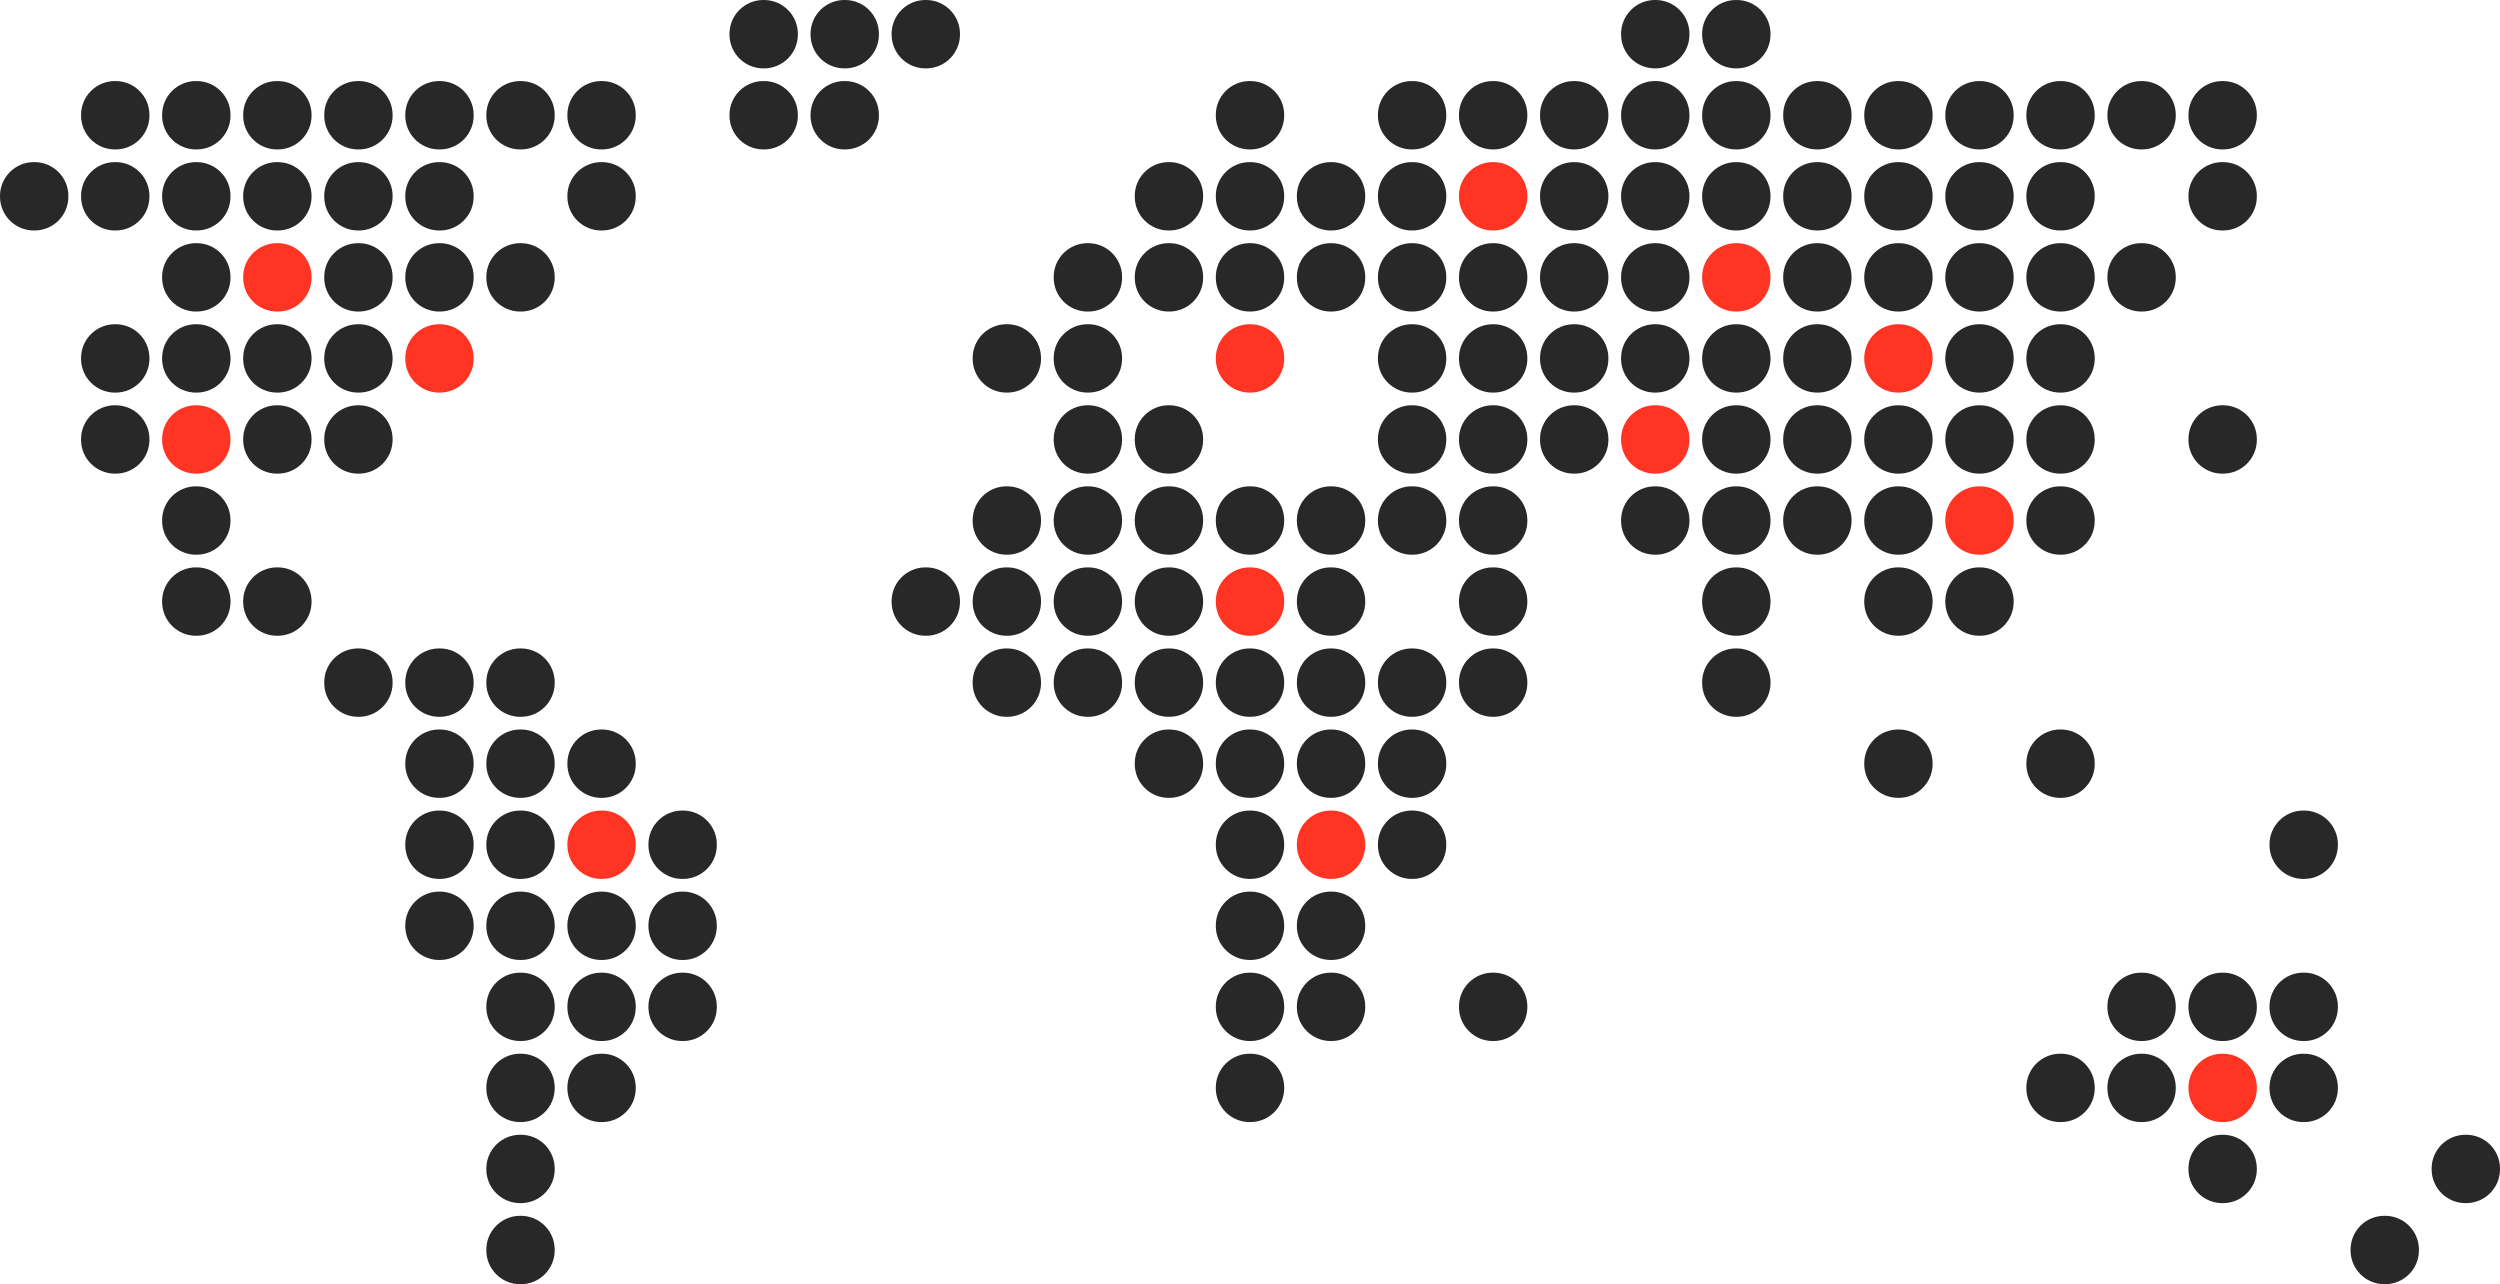 <?xml version="1.0" encoding="utf-8"?>
<svg width="231.372px" height="118.851px" viewBox="0 0 231.372 118.851" version="1.1" xmlns:xlink="http://www.w3.org/1999/xlink" xmlns="http://www.w3.org/2000/svg">
  <g id="Group">
    <path d="M48.142 111.349L48.205 111.349C49.935 111.349 51.338 109.947 51.338 108.216L51.338 108.153C51.338 106.423 49.935 105.02 48.205 105.02L48.142 105.02C46.411 105.02 45.008 106.423 45.008 108.153L45.008 108.216C45.008 109.947 46.411 111.349 48.142 111.349L48.142 111.349Z" id="Shape" fill="#282828" stroke="none" />
    <path d="M205.671 111.349L205.735 111.349C207.465 111.349 208.868 109.947 208.868 108.216L208.868 108.153C208.868 106.423 207.465 105.02 205.735 105.02L205.671 105.02C203.941 105.02 202.538 106.423 202.538 108.153L202.538 108.216C202.538 109.947 203.941 111.349 205.671 111.349L205.671 111.349Z" id="Shape" fill="#282828" stroke="none" />
    <path d="M228.176 111.349L228.239 111.349C229.969 111.349 231.372 109.947 231.372 108.216L231.372 108.153C231.372 106.423 229.969 105.02 228.239 105.02L228.176 105.02C226.445 105.02 225.043 106.423 225.043 108.153L225.043 108.216C225.043 109.947 226.445 111.349 228.176 111.349L228.176 111.349Z" id="Shape" fill="#282828" stroke="none" />
    <path d="M48.142 118.851L48.205 118.851C49.935 118.851 51.338 117.448 51.338 115.718L51.338 115.655C51.338 113.924 49.935 112.521 48.205 112.521L48.142 112.521C46.411 112.521 45.008 113.924 45.008 115.655L45.008 115.718C45.008 117.448 46.411 118.851 48.142 118.851L48.142 118.851Z" id="Shape" fill="#282828" stroke="none" />
    <path d="M220.674 118.851L220.737 118.851C222.468 118.851 223.87 117.448 223.87 115.718L223.87 115.655C223.87 113.924 222.468 112.521 220.737 112.521L220.674 112.521C218.944 112.521 217.541 113.924 217.541 115.655L217.541 115.718C217.541 117.448 218.944 118.851 220.674 118.851L220.674 118.851Z" id="Shape" fill="#282828" stroke="none" />
    <path d="M78.147 6.329L78.21 6.329C79.941 6.329 81.344 4.927 81.344 3.196L81.344 3.133C81.344 1.403 79.941 0 78.21 0L78.147 0C76.417 0 75.014 1.403 75.014 3.133L75.014 3.196C75.014 4.927 76.417 6.329 78.147 6.329L78.147 6.329Z" id="Shape" fill="#282828" stroke="none" />
    <path d="M70.646 6.329L70.709 6.329C72.439 6.329 73.842 4.927 73.842 3.196L73.842 3.133C73.842 1.403 72.439 0 70.709 0L70.646 0C68.915 0 67.513 1.403 67.513 3.133L67.513 3.196C67.513 4.927 68.916 6.329 70.646 6.329L70.646 6.329Z" id="Shape" fill="#282828" stroke="none" />
    <path d="M153.161 6.329L153.225 6.329C154.955 6.329 156.358 4.927 156.358 3.196L156.358 3.133C156.358 1.403 154.955 0 153.225 0L153.161 0C151.431 0 150.029 1.403 150.029 3.133L150.029 3.196C150.029 4.927 151.431 6.329 153.161 6.329L153.161 6.329Z" id="Shape" fill="#282828" stroke="none" />
    <path d="M160.663 6.329L160.726 6.329C162.456 6.329 163.859 4.927 163.859 3.196L163.859 3.133C163.859 1.403 162.456 0 160.726 0L160.663 0C158.932 0 157.53 1.403 157.53 3.133L157.53 3.196C157.53 4.927 158.932 6.329 160.663 6.329L160.663 6.329Z" id="Shape" fill="#282828" stroke="none" />
    <path d="M85.649 6.329L85.712 6.329C87.442 6.329 88.845 4.927 88.845 3.196L88.845 3.133C88.845 1.403 87.442 0 85.712 0L85.649 0C83.918 0 82.516 1.403 82.516 3.133L82.516 3.196C82.516 4.927 83.918 6.329 85.649 6.329L85.649 6.329Z" id="Shape" fill="#282828" stroke="none" />
    <path d="M33.139 43.836L33.202 43.836C34.932 43.836 36.335 42.434 36.335 40.703L36.335 40.64C36.335 38.91 34.932 37.507 33.202 37.507L33.139 37.507C31.408 37.507 30.006 38.91 30.006 40.64L30.006 40.703C30.006 42.434 31.408 43.836 33.139 43.836L33.139 43.836Z" id="Shape" fill="#282828" stroke="none" />
    <path d="M18.136 43.836L18.199 43.836C19.929 43.836 21.332 42.434 21.332 40.703L21.332 40.64C21.332 38.91 19.929 37.507 18.199 37.507L18.136 37.507C16.405 37.507 15.003 38.91 15.003 40.64L15.003 40.703C15.003 42.434 16.406 43.836 18.136 43.836L18.136 43.836Z" id="Shape" fill="#FF3422" stroke="none" />
    <path d="M25.637 43.836L25.701 43.836C27.431 43.836 28.834 42.434 28.834 40.703L28.834 40.64C28.834 38.91 27.431 37.507 25.701 37.507L25.637 37.507C23.907 37.507 22.504 38.91 22.504 40.64L22.504 40.703C22.504 42.434 23.907 43.836 25.637 43.836L25.637 43.836Z" id="Shape" fill="#282828" stroke="none" />
    <path d="M10.634 43.836L10.698 43.836C12.428 43.836 13.831 42.434 13.831 40.703L13.831 40.64C13.831 38.91 12.428 37.507 10.698 37.507L10.634 37.507C8.904 37.507 7.501 38.91 7.501 40.64L7.501 40.703C7.501 42.434 8.904 43.836 10.634 43.836L10.634 43.836Z" id="Shape" fill="#282828" stroke="none" />
    <path d="M145.66 43.836L145.723 43.836C147.454 43.836 148.856 42.434 148.856 40.703L148.856 40.64C148.856 38.91 147.454 37.507 145.723 37.507L145.66 37.507C143.93 37.507 142.527 38.91 142.527 40.64L142.527 40.703C142.527 42.434 143.93 43.836 145.66 43.836L145.66 43.836Z" id="Shape" fill="#282828" stroke="none" />
    <path d="M153.161 43.836L153.225 43.836C154.955 43.836 156.358 42.434 156.358 40.703L156.358 40.64C156.358 38.91 154.955 37.507 153.225 37.507L153.161 37.507C151.431 37.507 150.029 38.91 150.029 40.64L150.029 40.703C150.029 42.434 151.431 43.836 153.161 43.836L153.161 43.836Z" id="Shape" fill="#FF3422" stroke="none" />
    <path d="M160.663 43.836L160.726 43.836C162.456 43.836 163.859 42.434 163.859 40.703L163.859 40.64C163.859 38.91 162.456 37.507 160.726 37.507L160.663 37.507C158.932 37.507 157.53 38.91 157.53 40.64L157.53 40.703C157.53 42.434 158.932 43.836 160.663 43.836L160.663 43.836Z" id="Shape" fill="#282828" stroke="none" />
    <path d="M183.167 43.836L183.23 43.836C184.961 43.836 186.363 42.434 186.363 40.703L186.363 40.64C186.363 38.91 184.961 37.507 183.23 37.507L183.167 37.507C181.437 37.507 180.034 38.91 180.034 40.64L180.034 40.703C180.034 42.434 181.437 43.836 183.167 43.836L183.167 43.836Z" id="Shape" fill="#282828" stroke="none" />
    <path d="M175.666 43.836L175.729 43.836C177.459 43.836 178.862 42.434 178.862 40.703L178.862 40.64C178.862 38.91 177.459 37.507 175.729 37.507L175.666 37.507C173.935 37.507 172.533 38.91 172.533 40.64L172.533 40.703C172.533 42.434 173.935 43.836 175.666 43.836L175.666 43.836Z" id="Shape" fill="#282828" stroke="none" />
    <path d="M168.164 43.836L168.228 43.836C169.958 43.836 171.361 42.434 171.361 40.703L171.361 40.64C171.361 38.91 169.958 37.507 168.228 37.507L168.164 37.507C166.434 37.507 165.031 38.91 165.031 40.64L165.031 40.703C165.031 42.434 166.434 43.836 168.164 43.836L168.164 43.836Z" id="Shape" fill="#282828" stroke="none" />
    <path d="M205.671 43.836L205.735 43.836C207.465 43.836 208.868 42.434 208.868 40.703L208.868 40.64C208.868 38.91 207.465 37.507 205.735 37.507L205.671 37.507C203.941 37.507 202.538 38.91 202.538 40.64L202.538 40.703C202.538 42.434 203.941 43.836 205.671 43.836L205.671 43.836Z" id="Shape" fill="#282828" stroke="none" />
    <path d="M190.669 43.836L190.732 43.836C192.462 43.836 193.865 42.434 193.865 40.703L193.865 40.64C193.865 38.91 192.462 37.507 190.732 37.507L190.669 37.507C188.938 37.507 187.536 38.91 187.536 40.64L187.536 40.703C187.536 42.434 188.938 43.836 190.669 43.836L190.669 43.836Z" id="Shape" fill="#282828" stroke="none" />
    <path d="M130.657 43.836L130.72 43.836C132.451 43.836 133.853 42.434 133.853 40.703L133.853 40.64C133.853 38.91 132.451 37.507 130.72 37.507L130.657 37.507C128.927 37.507 127.524 38.91 127.524 40.64L127.524 40.703C127.524 42.434 128.927 43.836 130.657 43.836L130.657 43.836Z" id="Shape" fill="#282828" stroke="none" />
    <path d="M138.159 43.836L138.222 43.836C139.952 43.836 141.355 42.434 141.355 40.703L141.355 40.64C141.355 38.91 139.952 37.507 138.222 37.507L138.159 37.507C136.428 37.507 135.026 38.91 135.026 40.64L135.026 40.703C135.026 42.434 136.428 43.836 138.159 43.836L138.159 43.836Z" id="Shape" fill="#282828" stroke="none" />
    <path d="M100.651 43.836L100.715 43.836C102.445 43.836 103.848 42.434 103.848 40.703L103.848 40.64C103.848 38.91 102.445 37.507 100.715 37.507L100.651 37.507C98.921 37.507 97.518 38.91 97.518 40.64L97.518 40.703C97.518 42.434 98.921 43.836 100.651 43.836L100.651 43.836Z" id="Shape" fill="#282828" stroke="none" />
    <path d="M108.153 43.836L108.216 43.836C109.947 43.836 111.349 42.434 111.349 40.703L111.349 40.64C111.349 38.91 109.947 37.507 108.216 37.507L108.153 37.507C106.423 37.507 105.02 38.91 105.02 40.64L105.02 40.703C105.02 42.434 106.423 43.836 108.153 43.836L108.153 43.836Z" id="Shape" fill="#282828" stroke="none" />
    <path d="M33.139 66.341L33.202 66.341C34.932 66.341 36.335 64.938 36.335 63.208L36.335 63.145C36.335 61.414 34.932 60.011 33.202 60.011L33.139 60.011C31.408 60.011 30.006 61.414 30.006 63.145L30.006 63.208C30.006 64.938 31.408 66.341 33.139 66.341L33.139 66.341Z" id="Shape" fill="#282828" stroke="none" />
    <path d="M40.64 66.341L40.703 66.341C42.434 66.341 43.837 64.938 43.837 63.208L43.837 63.145C43.837 61.414 42.434 60.011 40.703 60.011L40.64 60.011C38.91 60.011 37.507 61.414 37.507 63.145L37.507 63.208C37.507 64.938 38.91 66.341 40.64 66.341L40.64 66.341Z" id="Shape" fill="#282828" stroke="none" />
    <path d="M48.142 66.341L48.205 66.341C49.935 66.341 51.338 64.938 51.338 63.208L51.338 63.145C51.338 61.414 49.935 60.011 48.205 60.011L48.142 60.011C46.411 60.011 45.008 61.414 45.008 63.145L45.008 63.208C45.008 64.938 46.411 66.341 48.142 66.341L48.142 66.341Z" id="Shape" fill="#282828" stroke="none" />
    <path d="M160.663 66.341L160.726 66.341C162.456 66.341 163.859 64.938 163.859 63.208L163.859 63.145C163.859 61.414 162.456 60.011 160.726 60.011L160.663 60.011C158.932 60.011 157.53 61.414 157.53 63.145L157.53 63.208C157.53 64.938 158.932 66.341 160.663 66.341L160.663 66.341Z" id="Shape" fill="#282828" stroke="none" />
    <path d="M130.657 66.341L130.72 66.341C132.451 66.341 133.853 64.938 133.853 63.208L133.853 63.145C133.853 61.414 132.451 60.011 130.72 60.011L130.657 60.011C128.927 60.011 127.524 61.414 127.524 63.145L127.524 63.208C127.524 64.938 128.927 66.341 130.657 66.341L130.657 66.341Z" id="Shape" fill="#282828" stroke="none" />
    <path d="M138.159 66.341L138.222 66.341C139.952 66.341 141.355 64.938 141.355 63.208L141.355 63.145C141.355 61.414 139.952 60.011 138.222 60.011L138.159 60.011C136.428 60.011 135.026 61.414 135.026 63.145L135.026 63.208C135.026 64.938 136.428 66.341 138.159 66.341L138.159 66.341Z" id="Shape" fill="#282828" stroke="none" />
    <path d="M123.156 66.341L123.219 66.341C124.949 66.341 126.352 64.938 126.352 63.208L126.352 63.145C126.352 61.414 124.949 60.011 123.219 60.011L123.156 60.011C121.425 60.011 120.023 61.414 120.023 63.145L120.023 63.208C120.023 64.938 121.425 66.341 123.156 66.341L123.156 66.341Z" id="Shape" fill="#282828" stroke="none" />
    <path d="M100.651 66.341L100.715 66.341C102.445 66.341 103.848 64.938 103.848 63.208L103.848 63.145C103.848 61.414 102.445 60.011 100.715 60.011L100.651 60.011C98.921 60.011 97.518 61.414 97.518 63.145L97.518 63.208C97.518 64.938 98.921 66.341 100.651 66.341L100.651 66.341Z" id="Shape" fill="#282828" stroke="none" />
    <path d="M93.15 66.341L93.213 66.341C94.944 66.341 96.346 64.938 96.346 63.208L96.346 63.145C96.346 61.414 94.944 60.011 93.213 60.011L93.15 60.011C91.42 60.011 90.017 61.414 90.017 63.145L90.017 63.208C90.017 64.938 91.42 66.341 93.15 66.341L93.15 66.341Z" id="Shape" fill="#282828" stroke="none" />
    <path d="M108.153 66.341L108.216 66.341C109.947 66.341 111.349 64.938 111.349 63.208L111.349 63.145C111.349 61.414 109.947 60.011 108.216 60.011L108.153 60.011C106.423 60.011 105.02 61.414 105.02 63.145L105.02 63.208C105.02 64.938 106.423 66.341 108.153 66.341L108.153 66.341Z" id="Shape" fill="#282828" stroke="none" />
    <path d="M115.654 66.341L115.718 66.341C117.448 66.341 118.851 64.938 118.851 63.208L118.851 63.145C118.851 61.414 117.448 60.011 115.718 60.011L115.654 60.011C113.924 60.011 112.521 61.414 112.521 63.145L112.521 63.208C112.521 64.938 113.924 66.341 115.654 66.341L115.654 66.341Z" id="Shape" fill="#282828" stroke="none" />
    <path d="M40.64 73.842L40.703 73.842C42.434 73.842 43.837 72.44 43.837 70.709L43.837 70.646C43.837 68.916 42.434 67.513 40.703 67.513L40.64 67.513C38.91 67.513 37.507 68.916 37.507 70.646L37.507 70.709C37.507 72.439 38.91 73.842 40.64 73.842L40.64 73.842Z" id="Shape" fill="#282828" stroke="none" />
    <path d="M48.142 73.842L48.205 73.842C49.935 73.842 51.338 72.44 51.338 70.709L51.338 70.646C51.338 68.916 49.935 67.513 48.205 67.513L48.142 67.513C46.411 67.513 45.008 68.916 45.008 70.646L45.008 70.709C45.008 72.439 46.411 73.842 48.142 73.842L48.142 73.842Z" id="Shape" fill="#282828" stroke="none" />
    <path d="M55.643 73.842L55.706 73.842C57.437 73.842 58.839 72.44 58.839 70.709L58.839 70.646C58.839 68.916 57.437 67.513 55.706 67.513L55.643 67.513C53.913 67.513 52.51 68.916 52.51 70.646L52.51 70.709C52.51 72.439 53.913 73.842 55.643 73.842L55.643 73.842Z" id="Shape" fill="#282828" stroke="none" />
    <path d="M175.666 73.842L175.729 73.842C177.459 73.842 178.862 72.44 178.862 70.709L178.862 70.646C178.862 68.916 177.459 67.513 175.729 67.513L175.666 67.513C173.935 67.513 172.533 68.916 172.533 70.646L172.533 70.709C172.533 72.439 173.935 73.842 175.666 73.842L175.666 73.842Z" id="Shape" fill="#282828" stroke="none" />
    <path d="M190.669 73.842L190.732 73.842C192.462 73.842 193.865 72.44 193.865 70.709L193.865 70.646C193.865 68.916 192.462 67.513 190.732 67.513L190.669 67.513C188.938 67.513 187.536 68.916 187.536 70.646L187.536 70.709C187.536 72.439 188.938 73.842 190.669 73.842L190.669 73.842Z" id="Shape" fill="#282828" stroke="none" />
    <path d="M130.657 73.842L130.72 73.842C132.451 73.842 133.853 72.44 133.853 70.709L133.853 70.646C133.853 68.916 132.451 67.513 130.72 67.513L130.657 67.513C128.927 67.513 127.524 68.916 127.524 70.646L127.524 70.709C127.524 72.439 128.927 73.842 130.657 73.842L130.657 73.842Z" id="Shape" fill="#282828" stroke="none" />
    <path d="M123.156 73.842L123.219 73.842C124.949 73.842 126.352 72.44 126.352 70.709L126.352 70.646C126.352 68.916 124.949 67.513 123.219 67.513L123.156 67.513C121.425 67.513 120.023 68.916 120.023 70.646L120.023 70.709C120.023 72.439 121.425 73.842 123.156 73.842L123.156 73.842Z" id="Shape" fill="#282828" stroke="none" />
    <path d="M108.153 73.842L108.216 73.842C109.947 73.842 111.349 72.44 111.349 70.709L111.349 70.646C111.349 68.916 109.947 67.513 108.216 67.513L108.153 67.513C106.423 67.513 105.02 68.916 105.02 70.646L105.02 70.709C105.02 72.439 106.423 73.842 108.153 73.842L108.153 73.842Z" id="Shape" fill="#282828" stroke="none" />
    <path d="M115.654 73.842L115.718 73.842C117.448 73.842 118.851 72.44 118.851 70.709L118.851 70.646C118.851 68.916 117.448 67.513 115.718 67.513L115.654 67.513C113.924 67.513 112.521 68.916 112.521 70.646L112.521 70.709C112.521 72.439 113.924 73.842 115.654 73.842L115.654 73.842Z" id="Shape" fill="#282828" stroke="none" />
    <path d="M40.64 81.344L40.703 81.344C42.434 81.344 43.837 79.941 43.837 78.211L43.837 78.147C43.837 76.417 42.434 75.014 40.703 75.014L40.64 75.014C38.91 75.014 37.507 76.417 37.507 78.147L37.507 78.211C37.507 79.941 38.91 81.344 40.64 81.344L40.64 81.344Z" id="Shape" fill="#282828" stroke="none" />
    <path d="M48.142 81.344L48.205 81.344C49.935 81.344 51.338 79.941 51.338 78.211L51.338 78.147C51.338 76.417 49.935 75.014 48.205 75.014L48.142 75.014C46.411 75.014 45.008 76.417 45.008 78.147L45.008 78.211C45.008 79.941 46.411 81.344 48.142 81.344L48.142 81.344Z" id="Shape" fill="#282828" stroke="none" />
    <path d="M55.643 81.344L55.706 81.344C57.437 81.344 58.839 79.941 58.839 78.211L58.839 78.147C58.839 76.417 57.437 75.014 55.706 75.014L55.643 75.014C53.913 75.014 52.51 76.417 52.51 78.147L52.51 78.211C52.51 79.941 53.913 81.344 55.643 81.344L55.643 81.344Z" id="Shape" fill="#FF3422" stroke="none" />
    <path d="M63.144 81.344L63.208 81.344C64.938 81.344 66.341 79.941 66.341 78.211L66.341 78.147C66.341 76.417 64.938 75.014 63.208 75.014L63.144 75.014C61.414 75.014 60.011 76.417 60.011 78.147L60.011 78.211C60.011 79.941 61.414 81.344 63.144 81.344L63.144 81.344Z" id="Shape" fill="#282828" stroke="none" />
    <path d="M213.173 81.344L213.236 81.344C214.966 81.344 216.369 79.941 216.369 78.211L216.369 78.147C216.369 76.417 214.966 75.014 213.236 75.014L213.173 75.014C211.442 75.014 210.04 76.417 210.04 78.147L210.04 78.211C210.04 79.941 211.442 81.344 213.173 81.344L213.173 81.344Z" id="Shape" fill="#282828" stroke="none" />
    <path d="M130.657 81.344L130.72 81.344C132.451 81.344 133.853 79.941 133.853 78.211L133.853 78.147C133.853 76.417 132.451 75.014 130.72 75.014L130.657 75.014C128.927 75.014 127.524 76.417 127.524 78.147L127.524 78.211C127.524 79.941 128.927 81.344 130.657 81.344L130.657 81.344Z" id="Shape" fill="#282828" stroke="none" />
    <path d="M123.156 81.344L123.219 81.344C124.949 81.344 126.352 79.941 126.352 78.211L126.352 78.147C126.352 76.417 124.949 75.014 123.219 75.014L123.156 75.014C121.425 75.014 120.023 76.417 120.023 78.147L120.023 78.211C120.023 79.941 121.425 81.344 123.156 81.344L123.156 81.344Z" id="Shape" fill="#FF3422" stroke="none" />
    <path d="M115.654 81.344L115.718 81.344C117.448 81.344 118.851 79.941 118.851 78.211L118.851 78.147C118.851 76.417 117.448 75.014 115.718 75.014L115.654 75.014C113.924 75.014 112.521 76.417 112.521 78.147L112.521 78.211C112.521 79.941 113.924 81.344 115.654 81.344L115.654 81.344Z" id="Shape" fill="#282828" stroke="none" />
    <path d="M40.64 88.845L40.703 88.845C42.434 88.845 43.837 87.442 43.837 85.712L43.837 85.649C43.837 83.918 42.434 82.516 40.703 82.516L40.64 82.516C38.91 82.516 37.507 83.918 37.507 85.649L37.507 85.712C37.507 87.442 38.91 88.845 40.64 88.845L40.64 88.845Z" id="Shape" fill="#282828" stroke="none" />
    <path d="M48.142 88.845L48.205 88.845C49.935 88.845 51.338 87.442 51.338 85.712L51.338 85.649C51.338 83.918 49.935 82.516 48.205 82.516L48.142 82.516C46.411 82.516 45.008 83.918 45.008 85.649L45.008 85.712C45.008 87.442 46.411 88.845 48.142 88.845L48.142 88.845Z" id="Shape" fill="#282828" stroke="none" />
    <path d="M55.643 88.845L55.706 88.845C57.437 88.845 58.839 87.442 58.839 85.712L58.839 85.649C58.839 83.918 57.437 82.516 55.706 82.516L55.643 82.516C53.913 82.516 52.51 83.918 52.51 85.649L52.51 85.712C52.51 87.442 53.913 88.845 55.643 88.845L55.643 88.845Z" id="Shape" fill="#282828" stroke="none" />
    <path d="M63.144 88.845L63.208 88.845C64.938 88.845 66.341 87.442 66.341 85.712L66.341 85.649C66.341 83.918 64.938 82.516 63.208 82.516L63.144 82.516C61.414 82.516 60.011 83.918 60.011 85.649L60.011 85.712C60.011 87.442 61.414 88.845 63.144 88.845L63.144 88.845Z" id="Shape" fill="#282828" stroke="none" />
    <path d="M123.156 88.845L123.219 88.845C124.949 88.845 126.352 87.442 126.352 85.712L126.352 85.649C126.352 83.918 124.949 82.516 123.219 82.516L123.156 82.516C121.425 82.516 120.023 83.918 120.023 85.649L120.023 85.712C120.023 87.442 121.425 88.845 123.156 88.845L123.156 88.845Z" id="Shape" fill="#282828" stroke="none" />
    <path d="M115.654 88.845L115.718 88.845C117.448 88.845 118.851 87.442 118.851 85.712L118.851 85.649C118.851 83.918 117.448 82.516 115.718 82.516L115.654 82.516C113.924 82.516 112.521 83.918 112.521 85.649L112.521 85.712C112.521 87.442 113.924 88.845 115.654 88.845L115.654 88.845Z" id="Shape" fill="#282828" stroke="none" />
    <path d="M48.142 96.347L48.205 96.347C49.935 96.347 51.338 94.944 51.338 93.213L51.338 93.15C51.338 91.42 49.935 90.017 48.205 90.017L48.142 90.017C46.411 90.017 45.008 91.42 45.008 93.15L45.008 93.213C45.008 94.944 46.411 96.347 48.142 96.347L48.142 96.347Z" id="Shape" fill="#282828" stroke="none" />
    <path d="M55.643 96.347L55.706 96.347C57.437 96.347 58.839 94.944 58.839 93.213L58.839 93.15C58.839 91.42 57.437 90.017 55.706 90.017L55.643 90.017C53.913 90.017 52.51 91.42 52.51 93.15L52.51 93.213C52.51 94.944 53.913 96.347 55.643 96.347L55.643 96.347Z" id="Shape" fill="#282828" stroke="none" />
    <path d="M63.144 96.347L63.208 96.347C64.938 96.347 66.341 94.944 66.341 93.213L66.341 93.15C66.341 91.42 64.938 90.017 63.208 90.017L63.144 90.017C61.414 90.017 60.011 91.42 60.011 93.15L60.011 93.213C60.011 94.944 61.414 96.347 63.144 96.347L63.144 96.347Z" id="Shape" fill="#282828" stroke="none" />
    <path d="M205.671 96.347L205.735 96.347C207.465 96.347 208.868 94.944 208.868 93.213L208.868 93.15C208.868 91.42 207.465 90.017 205.735 90.017L205.671 90.017C203.941 90.017 202.538 91.42 202.538 93.15L202.538 93.213C202.538 94.944 203.941 96.347 205.671 96.347L205.671 96.347Z" id="Shape" fill="#282828" stroke="none" />
    <path d="M198.17 96.347L198.233 96.347C199.964 96.347 201.366 94.944 201.366 93.213L201.366 93.15C201.366 91.42 199.964 90.017 198.233 90.017L198.17 90.017C196.44 90.017 195.037 91.42 195.037 93.15L195.037 93.213C195.037 94.944 196.44 96.347 198.17 96.347L198.17 96.347Z" id="Shape" fill="#282828" stroke="none" />
    <path d="M213.173 96.347L213.236 96.347C214.966 96.347 216.369 94.944 216.369 93.213L216.369 93.15C216.369 91.42 214.966 90.017 213.236 90.017L213.173 90.017C211.442 90.017 210.04 91.42 210.04 93.15L210.04 93.213C210.04 94.944 211.442 96.347 213.173 96.347L213.173 96.347Z" id="Shape" fill="#282828" stroke="none" />
    <path d="M138.159 96.347L138.222 96.347C139.952 96.347 141.355 94.944 141.355 93.213L141.355 93.15C141.355 91.42 139.952 90.017 138.222 90.017L138.159 90.017C136.428 90.017 135.026 91.42 135.026 93.15L135.026 93.213C135.026 94.944 136.428 96.347 138.159 96.347L138.159 96.347Z" id="Shape" fill="#282828" stroke="none" />
    <path d="M123.156 96.347L123.219 96.347C124.949 96.347 126.352 94.944 126.352 93.213L126.352 93.15C126.352 91.42 124.949 90.017 123.219 90.017L123.156 90.017C121.425 90.017 120.023 91.42 120.023 93.15L120.023 93.213C120.023 94.944 121.425 96.347 123.156 96.347L123.156 96.347Z" id="Shape" fill="#282828" stroke="none" />
    <path d="M115.654 96.347L115.718 96.347C117.448 96.347 118.851 94.944 118.851 93.213L118.851 93.15C118.851 91.42 117.448 90.017 115.718 90.017L115.654 90.017C113.924 90.017 112.521 91.42 112.521 93.15L112.521 93.213C112.521 94.944 113.924 96.347 115.654 96.347L115.654 96.347Z" id="Shape" fill="#282828" stroke="none" />
    <path d="M48.142 103.848L48.205 103.848C49.935 103.848 51.338 102.445 51.338 100.715L51.338 100.651C51.338 98.921 49.935 97.519 48.205 97.519L48.142 97.519C46.411 97.519 45.008 98.921 45.008 100.651L45.008 100.715C45.008 102.445 46.411 103.848 48.142 103.848L48.142 103.848Z" id="Shape" fill="#282828" stroke="none" />
    <path d="M55.643 103.848L55.706 103.848C57.437 103.848 58.839 102.445 58.839 100.715L58.839 100.651C58.839 98.921 57.437 97.519 55.706 97.519L55.643 97.519C53.913 97.519 52.51 98.921 52.51 100.651L52.51 100.715C52.51 102.445 53.913 103.848 55.643 103.848L55.643 103.848Z" id="Shape" fill="#282828" stroke="none" />
    <path d="M205.671 103.848L205.735 103.848C207.465 103.848 208.868 102.445 208.868 100.715L208.868 100.651C208.868 98.921 207.465 97.519 205.735 97.519L205.671 97.519C203.941 97.519 202.538 98.921 202.538 100.651L202.538 100.715C202.538 102.445 203.941 103.848 205.671 103.848L205.671 103.848Z" id="Shape" fill="#FF3422" stroke="none" />
    <path d="M198.17 103.848L198.233 103.848C199.964 103.848 201.366 102.445 201.366 100.715L201.366 100.651C201.366 98.921 199.964 97.519 198.233 97.519L198.17 97.519C196.44 97.519 195.037 98.921 195.037 100.651L195.037 100.715C195.037 102.445 196.44 103.848 198.17 103.848L198.17 103.848Z" id="Shape" fill="#282828" stroke="none" />
    <path d="M190.669 103.848L190.732 103.848C192.462 103.848 193.865 102.445 193.865 100.715L193.865 100.651C193.865 98.921 192.462 97.519 190.732 97.519L190.669 97.519C188.938 97.519 187.536 98.921 187.536 100.651L187.536 100.715C187.536 102.445 188.938 103.848 190.669 103.848L190.669 103.848Z" id="Shape" fill="#282828" stroke="none" />
    <path d="M213.173 103.848L213.236 103.848C214.966 103.848 216.369 102.445 216.369 100.715L216.369 100.651C216.369 98.921 214.966 97.519 213.236 97.519L213.173 97.519C211.442 97.519 210.04 98.921 210.04 100.651L210.04 100.715C210.04 102.445 211.442 103.848 213.173 103.848L213.173 103.848Z" id="Shape" fill="#282828" stroke="none" />
    <path d="M115.654 103.848L115.718 103.848C117.448 103.848 118.851 102.445 118.851 100.715L118.851 100.651C118.851 98.921 117.448 97.519 115.718 97.519L115.654 97.519C113.924 97.519 112.521 98.921 112.521 100.651L112.521 100.715C112.521 102.445 113.924 103.848 115.654 103.848L115.654 103.848Z" id="Shape" fill="#282828" stroke="none" />
    <path d="M33.139 21.332L33.202 21.332C34.932 21.332 36.335 19.93 36.335 18.199L36.335 18.136C36.335 16.406 34.932 15.003 33.202 15.003L33.139 15.003C31.408 15.003 30.006 16.406 30.006 18.136L30.006 18.199C30.006 19.93 31.408 21.332 33.139 21.332L33.139 21.332Z" id="Shape" fill="#282828" stroke="none" />
    <path d="M40.64 21.332L40.703 21.332C42.434 21.332 43.837 19.93 43.837 18.199L43.837 18.136C43.837 16.406 42.434 15.003 40.703 15.003L40.64 15.003C38.91 15.003 37.507 16.406 37.507 18.136L37.507 18.199C37.507 19.93 38.91 21.332 40.64 21.332L40.64 21.332Z" id="Shape" fill="#282828" stroke="none" />
    <path d="M55.643 21.332L55.706 21.332C57.437 21.332 58.839 19.93 58.839 18.199L58.839 18.136C58.839 16.406 57.437 15.003 55.706 15.003L55.643 15.003C53.913 15.003 52.51 16.406 52.51 18.136L52.51 18.199C52.51 19.93 53.913 21.332 55.643 21.332L55.643 21.332Z" id="Shape" fill="#282828" stroke="none" />
    <path d="M18.136 21.332L18.199 21.332C19.929 21.332 21.332 19.93 21.332 18.199L21.332 18.136C21.332 16.406 19.929 15.003 18.199 15.003L18.136 15.003C16.405 15.003 15.003 16.406 15.003 18.136L15.003 18.199C15.003 19.93 16.406 21.332 18.136 21.332L18.136 21.332Z" id="Shape" fill="#282828" stroke="none" />
    <path d="M25.637 21.332L25.701 21.332C27.431 21.332 28.834 19.93 28.834 18.199L28.834 18.136C28.834 16.406 27.431 15.003 25.701 15.003L25.637 15.003C23.907 15.003 22.504 16.406 22.504 18.136L22.504 18.199C22.504 19.93 23.907 21.332 25.637 21.332L25.637 21.332Z" id="Shape" fill="#282828" stroke="none" />
    <path d="M10.634 21.332L10.698 21.332C12.428 21.332 13.831 19.93 13.831 18.199L13.831 18.136C13.831 16.406 12.428 15.003 10.698 15.003L10.634 15.003C8.904 15.003 7.501 16.406 7.501 18.136L7.501 18.199C7.501 19.93 8.904 21.332 10.634 21.332L10.634 21.332Z" id="Shape" fill="#282828" stroke="none" />
    <path d="M3.133 21.332L3.196 21.332C4.927 21.332 6.329 19.93 6.329 18.199L6.329 18.136C6.329 16.406 4.927 15.003 3.196 15.003L3.133 15.003C1.403 15.003 0 16.406 0 18.136L0 18.199C0 19.93 1.403 21.332 3.133 21.332L3.133 21.332Z" id="Shape" fill="#282828" stroke="none" />
    <path d="M145.66 21.332L145.723 21.332C147.454 21.332 148.856 19.93 148.856 18.199L148.856 18.136C148.856 16.406 147.454 15.003 145.723 15.003L145.66 15.003C143.93 15.003 142.527 16.406 142.527 18.136L142.527 18.199C142.527 19.93 143.93 21.332 145.66 21.332L145.66 21.332Z" id="Shape" fill="#282828" stroke="none" />
    <path d="M153.161 21.332L153.225 21.332C154.955 21.332 156.358 19.93 156.358 18.199L156.358 18.136C156.358 16.406 154.955 15.003 153.225 15.003L153.161 15.003C151.431 15.003 150.029 16.406 150.029 18.136L150.029 18.199C150.029 19.93 151.431 21.332 153.161 21.332L153.161 21.332Z" id="Shape" fill="#282828" stroke="none" />
    <path d="M160.663 21.332L160.726 21.332C162.456 21.332 163.859 19.93 163.859 18.199L163.859 18.136C163.859 16.406 162.456 15.003 160.726 15.003L160.663 15.003C158.932 15.003 157.53 16.406 157.53 18.136L157.53 18.199C157.53 19.93 158.932 21.332 160.663 21.332L160.663 21.332Z" id="Shape" fill="#282828" stroke="none" />
    <path d="M183.167 21.332L183.23 21.332C184.961 21.332 186.363 19.93 186.363 18.199L186.363 18.136C186.363 16.406 184.961 15.003 183.23 15.003L183.167 15.003C181.437 15.003 180.034 16.406 180.034 18.136L180.034 18.199C180.034 19.93 181.437 21.332 183.167 21.332L183.167 21.332Z" id="Shape" fill="#282828" stroke="none" />
    <path d="M175.666 21.332L175.729 21.332C177.459 21.332 178.862 19.93 178.862 18.199L178.862 18.136C178.862 16.406 177.459 15.003 175.729 15.003L175.666 15.003C173.935 15.003 172.533 16.406 172.533 18.136L172.533 18.199C172.533 19.93 173.935 21.332 175.666 21.332L175.666 21.332Z" id="Shape" fill="#282828" stroke="none" />
    <path d="M168.164 21.332L168.228 21.332C169.958 21.332 171.361 19.93 171.361 18.199L171.361 18.136C171.361 16.406 169.958 15.003 168.228 15.003L168.164 15.003C166.434 15.003 165.031 16.406 165.031 18.136L165.031 18.199C165.031 19.93 166.434 21.332 168.164 21.332L168.164 21.332Z" id="Shape" fill="#282828" stroke="none" />
    <path d="M205.671 21.332L205.735 21.332C207.465 21.332 208.868 19.93 208.868 18.199L208.868 18.136C208.868 16.406 207.465 15.003 205.735 15.003L205.671 15.003C203.941 15.003 202.538 16.406 202.538 18.136L202.538 18.199C202.538 19.93 203.941 21.332 205.671 21.332L205.671 21.332Z" id="Shape" fill="#282828" stroke="none" />
    <path d="M190.669 21.332L190.732 21.332C192.462 21.332 193.865 19.93 193.865 18.199L193.865 18.136C193.865 16.406 192.462 15.003 190.732 15.003L190.669 15.003C188.938 15.003 187.536 16.406 187.536 18.136L187.536 18.199C187.536 19.93 188.938 21.332 190.669 21.332L190.669 21.332Z" id="Shape" fill="#282828" stroke="none" />
    <path d="M130.657 21.332L130.72 21.332C132.451 21.332 133.853 19.93 133.853 18.199L133.853 18.136C133.853 16.406 132.451 15.003 130.72 15.003L130.657 15.003C128.927 15.003 127.524 16.406 127.524 18.136L127.524 18.199C127.524 19.93 128.927 21.332 130.657 21.332L130.657 21.332Z" id="Shape" fill="#282828" stroke="none" />
    <path d="M138.159 21.332L138.222 21.332C139.952 21.332 141.355 19.93 141.355 18.199L141.355 18.136C141.355 16.406 139.952 15.003 138.222 15.003L138.159 15.003C136.428 15.003 135.026 16.406 135.026 18.136L135.026 18.199C135.026 19.93 136.428 21.332 138.159 21.332L138.159 21.332Z" id="Shape" fill="#FF3422" stroke="none" />
    <path d="M123.156 21.332L123.219 21.332C124.949 21.332 126.352 19.93 126.352 18.199L126.352 18.136C126.352 16.406 124.949 15.003 123.219 15.003L123.156 15.003C121.425 15.003 120.023 16.406 120.023 18.136L120.023 18.199C120.023 19.93 121.425 21.332 123.156 21.332L123.156 21.332Z" id="Shape" fill="#282828" stroke="none" />
    <path d="M108.153 21.332L108.216 21.332C109.947 21.332 111.349 19.93 111.349 18.199L111.349 18.136C111.349 16.406 109.947 15.003 108.216 15.003L108.153 15.003C106.423 15.003 105.02 16.406 105.02 18.136L105.02 18.199C105.02 19.93 106.423 21.332 108.153 21.332L108.153 21.332Z" id="Shape" fill="#282828" stroke="none" />
    <path d="M115.654 21.332L115.718 21.332C117.448 21.332 118.851 19.93 118.851 18.199L118.851 18.136C118.851 16.406 117.448 15.003 115.718 15.003L115.654 15.003C113.924 15.003 112.521 16.406 112.521 18.136L112.521 18.199C112.521 19.93 113.924 21.332 115.654 21.332L115.654 21.332Z" id="Shape" fill="#282828" stroke="none" />
    <path d="M78.147 13.831L78.21 13.831C79.941 13.831 81.344 12.428 81.344 10.698L81.344 10.634C81.344 8.904 79.941 7.501 78.21 7.501L78.147 7.501C76.417 7.501 75.014 8.904 75.014 10.634L75.014 10.698C75.014 12.428 76.417 13.831 78.147 13.831L78.147 13.831Z" id="Shape" fill="#282828" stroke="none" />
    <path d="M70.646 13.831L70.709 13.831C72.439 13.831 73.842 12.428 73.842 10.698L73.842 10.634C73.842 8.904 72.439 7.501 70.709 7.501L70.646 7.501C68.915 7.501 67.513 8.904 67.513 10.634L67.513 10.698C67.513 12.428 68.916 13.831 70.646 13.831L70.646 13.831Z" id="Shape" fill="#282828" stroke="none" />
    <path d="M33.139 13.831L33.202 13.831C34.932 13.831 36.335 12.428 36.335 10.698L36.335 10.634C36.335 8.904 34.932 7.501 33.202 7.501L33.139 7.501C31.408 7.501 30.006 8.904 30.006 10.634L30.006 10.698C30.006 12.428 31.408 13.831 33.139 13.831L33.139 13.831Z" id="Shape" fill="#282828" stroke="none" />
    <path d="M40.64 13.831L40.703 13.831C42.434 13.831 43.837 12.428 43.837 10.698L43.837 10.634C43.837 8.904 42.434 7.501 40.703 7.501L40.64 7.501C38.91 7.501 37.507 8.904 37.507 10.634L37.507 10.698C37.507 12.428 38.91 13.831 40.64 13.831L40.64 13.831Z" id="Shape" fill="#282828" stroke="none" />
    <path d="M48.142 13.831L48.205 13.831C49.935 13.831 51.338 12.428 51.338 10.698L51.338 10.634C51.338 8.904 49.935 7.501 48.205 7.501L48.142 7.501C46.411 7.501 45.008 8.904 45.008 10.634L45.008 10.698C45.008 12.428 46.411 13.831 48.142 13.831L48.142 13.831Z" id="Shape" fill="#282828" stroke="none" />
    <path d="M55.643 13.831L55.706 13.831C57.437 13.831 58.839 12.428 58.839 10.698L58.839 10.634C58.839 8.904 57.437 7.501 55.706 7.501L55.643 7.501C53.913 7.501 52.51 8.904 52.51 10.634L52.51 10.698C52.51 12.428 53.913 13.831 55.643 13.831L55.643 13.831Z" id="Shape" fill="#282828" stroke="none" />
    <path d="M18.136 13.831L18.199 13.831C19.929 13.831 21.332 12.428 21.332 10.698L21.332 10.634C21.332 8.904 19.929 7.501 18.199 7.501L18.136 7.501C16.405 7.501 15.003 8.904 15.003 10.634L15.003 10.698C15.003 12.428 16.406 13.831 18.136 13.831L18.136 13.831Z" id="Shape" fill="#282828" stroke="none" />
    <path d="M25.637 13.831L25.701 13.831C27.431 13.831 28.834 12.428 28.834 10.698L28.834 10.634C28.834 8.904 27.431 7.501 25.701 7.501L25.637 7.501C23.907 7.501 22.504 8.904 22.504 10.634L22.504 10.698C22.504 12.428 23.907 13.831 25.637 13.831L25.637 13.831Z" id="Shape" fill="#282828" stroke="none" />
    <path d="M10.634 13.831L10.698 13.831C12.428 13.831 13.831 12.428 13.831 10.698L13.831 10.634C13.831 8.904 12.428 7.501 10.698 7.501L10.634 7.501C8.904 7.501 7.501 8.904 7.501 10.634L7.501 10.698C7.501 12.428 8.904 13.831 10.634 13.831L10.634 13.831Z" id="Shape" fill="#282828" stroke="none" />
    <path d="M145.66 13.831L145.723 13.831C147.454 13.831 148.856 12.428 148.856 10.698L148.856 10.634C148.856 8.904 147.454 7.501 145.723 7.501L145.66 7.501C143.93 7.501 142.527 8.904 142.527 10.634L142.527 10.698C142.527 12.428 143.93 13.831 145.66 13.831L145.66 13.831Z" id="Shape" fill="#282828" stroke="none" />
    <path d="M153.161 13.831L153.225 13.831C154.955 13.831 156.358 12.428 156.358 10.698L156.358 10.634C156.358 8.904 154.955 7.501 153.225 7.501L153.161 7.501C151.431 7.501 150.029 8.904 150.029 10.634L150.029 10.698C150.029 12.428 151.431 13.831 153.161 13.831L153.161 13.831Z" id="Shape" fill="#282828" stroke="none" />
    <path d="M160.663 13.831L160.726 13.831C162.456 13.831 163.859 12.428 163.859 10.698L163.859 10.634C163.859 8.904 162.456 7.501 160.726 7.501L160.663 7.501C158.932 7.501 157.53 8.904 157.53 10.634L157.53 10.698C157.53 12.428 158.932 13.831 160.663 13.831L160.663 13.831Z" id="Shape" fill="#282828" stroke="none" />
    <path d="M183.167 13.831L183.23 13.831C184.961 13.831 186.363 12.428 186.363 10.698L186.363 10.634C186.363 8.904 184.961 7.501 183.23 7.501L183.167 7.501C181.437 7.501 180.034 8.904 180.034 10.634L180.034 10.698C180.034 12.428 181.437 13.831 183.167 13.831L183.167 13.831Z" id="Shape" fill="#282828" stroke="none" />
    <path d="M175.666 13.831L175.729 13.831C177.459 13.831 178.862 12.428 178.862 10.698L178.862 10.634C178.862 8.904 177.459 7.501 175.729 7.501L175.666 7.501C173.935 7.501 172.533 8.904 172.533 10.634L172.533 10.698C172.533 12.428 173.935 13.831 175.666 13.831L175.666 13.831Z" id="Shape" fill="#282828" stroke="none" />
    <path d="M168.164 13.831L168.228 13.831C169.958 13.831 171.361 12.428 171.361 10.698L171.361 10.634C171.361 8.904 169.958 7.501 168.228 7.501L168.164 7.501C166.434 7.501 165.031 8.904 165.031 10.634L165.031 10.698C165.031 12.428 166.434 13.831 168.164 13.831L168.164 13.831Z" id="Shape" fill="#282828" stroke="none" />
    <path d="M205.671 13.831L205.735 13.831C207.465 13.831 208.868 12.428 208.868 10.698L208.868 10.634C208.868 8.904 207.465 7.501 205.735 7.501L205.671 7.501C203.941 7.501 202.538 8.904 202.538 10.634L202.538 10.698C202.538 12.428 203.941 13.831 205.671 13.831L205.671 13.831Z" id="Shape" fill="#282828" stroke="none" />
    <path d="M198.17 13.831L198.233 13.831C199.964 13.831 201.366 12.428 201.366 10.698L201.366 10.634C201.366 8.904 199.964 7.501 198.233 7.501L198.17 7.501C196.44 7.501 195.037 8.904 195.037 10.634L195.037 10.698C195.037 12.428 196.44 13.831 198.17 13.831L198.17 13.831Z" id="Shape" fill="#282828" stroke="none" />
    <path d="M190.669 13.831L190.732 13.831C192.462 13.831 193.865 12.428 193.865 10.698L193.865 10.634C193.865 8.904 192.462 7.501 190.732 7.501L190.669 7.501C188.938 7.501 187.536 8.904 187.536 10.634L187.536 10.698C187.536 12.428 188.938 13.831 190.669 13.831L190.669 13.831Z" id="Shape" fill="#282828" stroke="none" />
    <path d="M130.657 13.831L130.72 13.831C132.451 13.831 133.853 12.428 133.853 10.698L133.853 10.634C133.853 8.904 132.451 7.501 130.72 7.501L130.657 7.501C128.927 7.501 127.524 8.904 127.524 10.634L127.524 10.698C127.524 12.428 128.927 13.831 130.657 13.831L130.657 13.831Z" id="Shape" fill="#282828" stroke="none" />
    <path d="M138.159 13.831L138.222 13.831C139.952 13.831 141.355 12.428 141.355 10.698L141.355 10.634C141.355 8.904 139.952 7.501 138.222 7.501L138.159 7.501C136.428 7.501 135.026 8.904 135.026 10.634L135.026 10.698C135.026 12.428 136.428 13.831 138.159 13.831L138.159 13.831Z" id="Shape" fill="#282828" stroke="none" />
    <path d="M115.654 13.831L115.718 13.831C117.448 13.831 118.851 12.428 118.851 10.698L118.851 10.634C118.851 8.904 117.448 7.501 115.718 7.501L115.654 7.501C113.924 7.501 112.521 8.904 112.521 10.634L112.521 10.698C112.521 12.428 113.924 13.831 115.654 13.831L115.654 13.831Z" id="Shape" fill="#282828" stroke="none" />
    <path d="M33.139 28.834L33.202 28.834C34.932 28.834 36.335 27.431 36.335 25.701L36.335 25.637C36.335 23.907 34.932 22.504 33.202 22.504L33.139 22.504C31.408 22.504 30.006 23.907 30.006 25.637L30.006 25.701C30.006 27.431 31.408 28.834 33.139 28.834L33.139 28.834Z" id="Shape" fill="#282828" stroke="none" />
    <path d="M40.64 28.834L40.703 28.834C42.434 28.834 43.837 27.431 43.837 25.701L43.837 25.637C43.837 23.907 42.434 22.504 40.703 22.504L40.64 22.504C38.91 22.504 37.507 23.907 37.507 25.637L37.507 25.701C37.507 27.431 38.91 28.834 40.64 28.834L40.64 28.834Z" id="Shape" fill="#282828" stroke="none" />
    <path d="M48.142 28.834L48.205 28.834C49.935 28.834 51.338 27.431 51.338 25.701L51.338 25.637C51.338 23.907 49.935 22.504 48.205 22.504L48.142 22.504C46.411 22.504 45.008 23.907 45.008 25.637L45.008 25.701C45.008 27.431 46.411 28.834 48.142 28.834L48.142 28.834Z" id="Shape" fill="#282828" stroke="none" />
    <path d="M18.136 28.834L18.199 28.834C19.929 28.834 21.332 27.431 21.332 25.701L21.332 25.637C21.332 23.907 19.929 22.504 18.199 22.504L18.136 22.504C16.405 22.504 15.003 23.907 15.003 25.637L15.003 25.701C15.003 27.431 16.406 28.834 18.136 28.834L18.136 28.834Z" id="Shape" fill="#282828" stroke="none" />
    <path d="M25.637 28.834L25.701 28.834C27.431 28.834 28.834 27.431 28.834 25.701L28.834 25.637C28.834 23.907 27.431 22.504 25.701 22.504L25.637 22.504C23.907 22.504 22.504 23.907 22.504 25.637L22.504 25.701C22.504 27.431 23.907 28.834 25.637 28.834L25.637 28.834Z" id="Shape" fill="#FF3422" stroke="none" />
    <path d="M145.66 28.834L145.723 28.834C147.454 28.834 148.856 27.431 148.856 25.701L148.856 25.637C148.856 23.907 147.454 22.504 145.723 22.504L145.66 22.504C143.93 22.504 142.527 23.907 142.527 25.637L142.527 25.701C142.527 27.431 143.93 28.834 145.66 28.834L145.66 28.834Z" id="Shape" fill="#282828" stroke="none" />
    <path d="M153.161 28.834L153.225 28.834C154.955 28.834 156.358 27.431 156.358 25.701L156.358 25.637C156.358 23.907 154.955 22.504 153.225 22.504L153.161 22.504C151.431 22.504 150.029 23.907 150.029 25.637L150.029 25.701C150.029 27.431 151.431 28.834 153.161 28.834L153.161 28.834Z" id="Shape" fill="#282828" stroke="none" />
    <path d="M160.663 28.834L160.726 28.834C162.456 28.834 163.859 27.431 163.859 25.701L163.859 25.637C163.859 23.907 162.456 22.504 160.726 22.504L160.663 22.504C158.932 22.504 157.53 23.907 157.53 25.637L157.53 25.701C157.53 27.431 158.932 28.834 160.663 28.834L160.663 28.834Z" id="Shape" fill="#FF3422" stroke="none" />
    <path d="M183.167 28.834L183.23 28.834C184.961 28.834 186.363 27.431 186.363 25.701L186.363 25.637C186.363 23.907 184.961 22.504 183.23 22.504L183.167 22.504C181.437 22.504 180.034 23.907 180.034 25.637L180.034 25.701C180.034 27.431 181.437 28.834 183.167 28.834L183.167 28.834Z" id="Shape" fill="#282828" stroke="none" />
    <path d="M175.666 28.834L175.729 28.834C177.459 28.834 178.862 27.431 178.862 25.701L178.862 25.637C178.862 23.907 177.459 22.504 175.729 22.504L175.666 22.504C173.935 22.504 172.533 23.907 172.533 25.637L172.533 25.701C172.533 27.431 173.935 28.834 175.666 28.834L175.666 28.834Z" id="Shape" fill="#282828" stroke="none" />
    <path d="M168.164 28.834L168.228 28.834C169.958 28.834 171.361 27.431 171.361 25.701L171.361 25.637C171.361 23.907 169.958 22.504 168.228 22.504L168.164 22.504C166.434 22.504 165.031 23.907 165.031 25.637L165.031 25.701C165.031 27.431 166.434 28.834 168.164 28.834L168.164 28.834Z" id="Shape" fill="#282828" stroke="none" />
    <path d="M198.17 28.834L198.233 28.834C199.964 28.834 201.366 27.431 201.366 25.701L201.366 25.637C201.366 23.907 199.964 22.504 198.233 22.504L198.17 22.504C196.44 22.504 195.037 23.907 195.037 25.637L195.037 25.701C195.037 27.431 196.44 28.834 198.17 28.834L198.17 28.834Z" id="Shape" fill="#282828" stroke="none" />
    <path d="M190.669 28.834L190.732 28.834C192.462 28.834 193.865 27.431 193.865 25.701L193.865 25.637C193.865 23.907 192.462 22.504 190.732 22.504L190.669 22.504C188.938 22.504 187.536 23.907 187.536 25.637L187.536 25.701C187.536 27.431 188.938 28.834 190.669 28.834L190.669 28.834Z" id="Shape" fill="#282828" stroke="none" />
    <path d="M130.657 28.834L130.72 28.834C132.451 28.834 133.853 27.431 133.853 25.701L133.853 25.637C133.853 23.907 132.451 22.504 130.72 22.504L130.657 22.504C128.927 22.504 127.524 23.907 127.524 25.637L127.524 25.701C127.524 27.431 128.927 28.834 130.657 28.834L130.657 28.834Z" id="Shape" fill="#282828" stroke="none" />
    <path d="M138.159 28.834L138.222 28.834C139.952 28.834 141.355 27.431 141.355 25.701L141.355 25.637C141.355 23.907 139.952 22.504 138.222 22.504L138.159 22.504C136.428 22.504 135.026 23.907 135.026 25.637L135.026 25.701C135.026 27.431 136.428 28.834 138.159 28.834L138.159 28.834Z" id="Shape" fill="#282828" stroke="none" />
    <path d="M123.156 28.834L123.219 28.834C124.949 28.834 126.352 27.431 126.352 25.701L126.352 25.637C126.352 23.907 124.949 22.504 123.219 22.504L123.156 22.504C121.425 22.504 120.023 23.907 120.023 25.637L120.023 25.701C120.023 27.431 121.425 28.834 123.156 28.834L123.156 28.834Z" id="Shape" fill="#282828" stroke="none" />
    <path d="M100.651 28.834L100.715 28.834C102.445 28.834 103.848 27.431 103.848 25.701L103.848 25.637C103.848 23.907 102.445 22.504 100.715 22.504L100.651 22.504C98.921 22.504 97.518 23.907 97.518 25.637L97.518 25.701C97.518 27.431 98.921 28.834 100.651 28.834L100.651 28.834Z" id="Shape" fill="#282828" stroke="none" />
    <path d="M108.153 28.834L108.216 28.834C109.947 28.834 111.349 27.431 111.349 25.701L111.349 25.637C111.349 23.907 109.947 22.504 108.216 22.504L108.153 22.504C106.423 22.504 105.02 23.907 105.02 25.637L105.02 25.701C105.02 27.431 106.423 28.834 108.153 28.834L108.153 28.834Z" id="Shape" fill="#282828" stroke="none" />
    <path d="M115.654 28.834L115.718 28.834C117.448 28.834 118.851 27.431 118.851 25.701L118.851 25.637C118.851 23.907 117.448 22.504 115.718 22.504L115.654 22.504C113.924 22.504 112.521 23.907 112.521 25.637L112.521 25.701C112.521 27.431 113.924 28.834 115.654 28.834L115.654 28.834Z" id="Shape" fill="#282828" stroke="none" />
    <path d="M33.139 36.335L33.202 36.335C34.932 36.335 36.335 34.932 36.335 33.202L36.335 33.139C36.335 31.408 34.932 30.006 33.202 30.006L33.139 30.006C31.408 30.006 30.006 31.408 30.006 33.139L30.006 33.202C30.006 34.932 31.408 36.335 33.139 36.335L33.139 36.335Z" id="Shape" fill="#282828" stroke="none" />
    <path d="M40.64 36.335L40.703 36.335C42.434 36.335 43.837 34.932 43.837 33.202L43.837 33.139C43.837 31.408 42.434 30.006 40.703 30.006L40.64 30.006C38.91 30.006 37.507 31.408 37.507 33.139L37.507 33.202C37.507 34.932 38.91 36.335 40.64 36.335L40.64 36.335Z" id="Shape" fill="#FF3422" stroke="none" />
    <path d="M18.136 36.335L18.199 36.335C19.929 36.335 21.332 34.932 21.332 33.202L21.332 33.139C21.332 31.408 19.929 30.006 18.199 30.006L18.136 30.006C16.405 30.006 15.003 31.408 15.003 33.139L15.003 33.202C15.003 34.932 16.406 36.335 18.136 36.335L18.136 36.335Z" id="Shape" fill="#282828" stroke="none" />
    <path d="M25.637 36.335L25.701 36.335C27.431 36.335 28.834 34.932 28.834 33.202L28.834 33.139C28.834 31.408 27.431 30.006 25.701 30.006L25.637 30.006C23.907 30.006 22.504 31.408 22.504 33.139L22.504 33.202C22.504 34.932 23.907 36.335 25.637 36.335L25.637 36.335Z" id="Shape" fill="#282828" stroke="none" />
    <path d="M10.634 36.335L10.698 36.335C12.428 36.335 13.831 34.932 13.831 33.202L13.831 33.139C13.831 31.408 12.428 30.006 10.698 30.006L10.634 30.006C8.904 30.006 7.501 31.408 7.501 33.139L7.501 33.202C7.501 34.932 8.904 36.335 10.634 36.335L10.634 36.335Z" id="Shape" fill="#282828" stroke="none" />
    <path d="M145.66 36.335L145.723 36.335C147.454 36.335 148.856 34.932 148.856 33.202L148.856 33.139C148.856 31.408 147.454 30.006 145.723 30.006L145.66 30.006C143.93 30.006 142.527 31.408 142.527 33.139L142.527 33.202C142.527 34.932 143.93 36.335 145.66 36.335L145.66 36.335Z" id="Shape" fill="#282828" stroke="none" />
    <path d="M153.161 36.335L153.225 36.335C154.955 36.335 156.358 34.932 156.358 33.202L156.358 33.139C156.358 31.408 154.955 30.006 153.225 30.006L153.161 30.006C151.431 30.006 150.029 31.408 150.029 33.139L150.029 33.202C150.029 34.932 151.431 36.335 153.161 36.335L153.161 36.335Z" id="Shape" fill="#282828" stroke="none" />
    <path d="M160.663 36.335L160.726 36.335C162.456 36.335 163.859 34.932 163.859 33.202L163.859 33.139C163.859 31.408 162.456 30.006 160.726 30.006L160.663 30.006C158.932 30.006 157.53 31.408 157.53 33.139L157.53 33.202C157.53 34.932 158.932 36.335 160.663 36.335L160.663 36.335Z" id="Shape" fill="#282828" stroke="none" />
    <path d="M183.167 36.335L183.23 36.335C184.961 36.335 186.363 34.932 186.363 33.202L186.363 33.139C186.363 31.408 184.961 30.006 183.23 30.006L183.167 30.006C181.437 30.006 180.034 31.408 180.034 33.139L180.034 33.202C180.034 34.932 181.437 36.335 183.167 36.335L183.167 36.335Z" id="Shape" fill="#282828" stroke="none" />
    <path d="M175.666 36.335L175.729 36.335C177.459 36.335 178.862 34.932 178.862 33.202L178.862 33.139C178.862 31.408 177.459 30.006 175.729 30.006L175.666 30.006C173.935 30.006 172.533 31.408 172.533 33.139L172.533 33.202C172.533 34.932 173.935 36.335 175.666 36.335L175.666 36.335Z" id="Shape" fill="#FF3422" stroke="none" />
    <path d="M168.164 36.335L168.228 36.335C169.958 36.335 171.361 34.932 171.361 33.202L171.361 33.139C171.361 31.408 169.958 30.006 168.228 30.006L168.164 30.006C166.434 30.006 165.031 31.408 165.031 33.139L165.031 33.202C165.031 34.932 166.434 36.335 168.164 36.335L168.164 36.335Z" id="Shape" fill="#282828" stroke="none" />
    <path d="M190.669 36.335L190.732 36.335C192.462 36.335 193.865 34.932 193.865 33.202L193.865 33.139C193.865 31.408 192.462 30.006 190.732 30.006L190.669 30.006C188.938 30.006 187.536 31.408 187.536 33.139L187.536 33.202C187.536 34.932 188.938 36.335 190.669 36.335L190.669 36.335Z" id="Shape" fill="#282828" stroke="none" />
    <path d="M130.657 36.335L130.72 36.335C132.451 36.335 133.853 34.932 133.853 33.202L133.853 33.139C133.853 31.408 132.451 30.006 130.72 30.006L130.657 30.006C128.927 30.006 127.524 31.408 127.524 33.139L127.524 33.202C127.524 34.932 128.927 36.335 130.657 36.335L130.657 36.335Z" id="Shape" fill="#282828" stroke="none" />
    <path d="M138.159 36.335L138.222 36.335C139.952 36.335 141.355 34.932 141.355 33.202L141.355 33.139C141.355 31.408 139.952 30.006 138.222 30.006L138.159 30.006C136.428 30.006 135.026 31.408 135.026 33.139L135.026 33.202C135.026 34.932 136.428 36.335 138.159 36.335L138.159 36.335Z" id="Shape" fill="#282828" stroke="none" />
    <path d="M100.651 36.335L100.715 36.335C102.445 36.335 103.848 34.932 103.848 33.202L103.848 33.139C103.848 31.408 102.445 30.006 100.715 30.006L100.651 30.006C98.921 30.006 97.518 31.408 97.518 33.139L97.518 33.202C97.518 34.932 98.921 36.335 100.651 36.335L100.651 36.335Z" id="Shape" fill="#282828" stroke="none" />
    <path d="M93.15 36.335L93.213 36.335C94.944 36.335 96.346 34.932 96.346 33.202L96.346 33.139C96.346 31.408 94.944 30.006 93.213 30.006L93.15 30.006C91.42 30.006 90.017 31.408 90.017 33.139L90.017 33.202C90.017 34.932 91.42 36.335 93.15 36.335L93.15 36.335Z" id="Shape" fill="#282828" stroke="none" />
    <path d="M115.654 36.335L115.718 36.335C117.448 36.335 118.851 34.932 118.851 33.202L118.851 33.139C118.851 31.408 117.448 30.006 115.718 30.006L115.654 30.006C113.924 30.006 112.521 31.408 112.521 33.139L112.521 33.202C112.521 34.932 113.924 36.335 115.654 36.335L115.654 36.335Z" id="Shape" fill="#FF3422" stroke="none" />
    <path d="M18.136 58.839L18.199 58.839C19.929 58.839 21.332 57.437 21.332 55.706L21.332 55.643C21.332 53.913 19.929 52.51 18.199 52.51L18.136 52.51C16.405 52.51 15.003 53.913 15.003 55.643L15.003 55.706C15.003 57.437 16.406 58.839 18.136 58.839L18.136 58.839Z" id="Shape" fill="#282828" stroke="none" />
    <path d="M25.637 58.839L25.701 58.839C27.431 58.839 28.834 57.437 28.834 55.706L28.834 55.643C28.834 53.913 27.431 52.51 25.701 52.51L25.637 52.51C23.907 52.51 22.504 53.913 22.504 55.643L22.504 55.706C22.504 57.437 23.907 58.839 25.637 58.839L25.637 58.839Z" id="Shape" fill="#282828" stroke="none" />
    <path d="M160.663 58.839L160.726 58.839C162.456 58.839 163.859 57.437 163.859 55.706L163.859 55.643C163.859 53.913 162.456 52.51 160.726 52.51L160.663 52.51C158.932 52.51 157.53 53.913 157.53 55.643L157.53 55.706C157.53 57.437 158.932 58.839 160.663 58.839L160.663 58.839Z" id="Shape" fill="#282828" stroke="none" />
    <path d="M183.167 58.839L183.23 58.839C184.961 58.839 186.363 57.437 186.363 55.706L186.363 55.643C186.363 53.913 184.961 52.51 183.23 52.51L183.167 52.51C181.437 52.51 180.034 53.913 180.034 55.643L180.034 55.706C180.034 57.437 181.437 58.839 183.167 58.839L183.167 58.839Z" id="Shape" fill="#282828" stroke="none" />
    <path d="M175.666 58.839L175.729 58.839C177.459 58.839 178.862 57.437 178.862 55.706L178.862 55.643C178.862 53.913 177.459 52.51 175.729 52.51L175.666 52.51C173.935 52.51 172.533 53.913 172.533 55.643L172.533 55.706C172.533 57.437 173.935 58.839 175.666 58.839L175.666 58.839Z" id="Shape" fill="#282828" stroke="none" />
    <path d="M138.159 58.839L138.222 58.839C139.952 58.839 141.355 57.437 141.355 55.706L141.355 55.643C141.355 53.913 139.952 52.51 138.222 52.51L138.159 52.51C136.428 52.51 135.026 53.913 135.026 55.643L135.026 55.706C135.026 57.437 136.428 58.839 138.159 58.839L138.159 58.839Z" id="Shape" fill="#282828" stroke="none" />
    <path d="M123.156 58.839L123.219 58.839C124.949 58.839 126.352 57.437 126.352 55.706L126.352 55.643C126.352 53.913 124.949 52.51 123.219 52.51L123.156 52.51C121.425 52.51 120.023 53.913 120.023 55.643L120.023 55.706C120.023 57.437 121.425 58.839 123.156 58.839L123.156 58.839Z" id="Shape" fill="#282828" stroke="none" />
    <path d="M85.649 58.839L85.712 58.839C87.442 58.839 88.845 57.437 88.845 55.706L88.845 55.643C88.845 53.913 87.442 52.51 85.712 52.51L85.649 52.51C83.918 52.51 82.516 53.913 82.516 55.643L82.516 55.706C82.516 57.437 83.918 58.839 85.649 58.839L85.649 58.839Z" id="Shape" fill="#282828" stroke="none" />
    <path d="M100.651 58.839L100.715 58.839C102.445 58.839 103.848 57.437 103.848 55.706L103.848 55.643C103.848 53.913 102.445 52.51 100.715 52.51L100.651 52.51C98.921 52.51 97.518 53.913 97.518 55.643L97.518 55.706C97.518 57.437 98.921 58.839 100.651 58.839L100.651 58.839Z" id="Shape" fill="#282828" stroke="none" />
    <path d="M93.15 58.839L93.213 58.839C94.944 58.839 96.346 57.437 96.346 55.706L96.346 55.643C96.346 53.913 94.944 52.51 93.213 52.51L93.15 52.51C91.42 52.51 90.017 53.913 90.017 55.643L90.017 55.706C90.017 57.437 91.42 58.839 93.15 58.839L93.15 58.839Z" id="Shape" fill="#282828" stroke="none" />
    <path d="M108.153 58.839L108.216 58.839C109.947 58.839 111.349 57.437 111.349 55.706L111.349 55.643C111.349 53.913 109.947 52.51 108.216 52.51L108.153 52.51C106.423 52.51 105.02 53.913 105.02 55.643L105.02 55.706C105.02 57.437 106.423 58.839 108.153 58.839L108.153 58.839Z" id="Shape" fill="#282828" stroke="none" />
    <path d="M115.654 58.839L115.718 58.839C117.448 58.839 118.851 57.437 118.851 55.706L118.851 55.643C118.851 53.913 117.448 52.51 115.718 52.51L115.654 52.51C113.924 52.51 112.521 53.913 112.521 55.643L112.521 55.706C112.521 57.437 113.924 58.839 115.654 58.839L115.654 58.839Z" id="Shape" fill="#FF3422" stroke="none" />
    <path d="M18.136 51.338L18.199 51.338C19.929 51.338 21.332 49.935 21.332 48.205L21.332 48.142C21.332 46.411 19.929 45.008 18.199 45.008L18.136 45.008C16.405 45.008 15.003 46.411 15.003 48.142L15.003 48.205C15.003 49.935 16.406 51.338 18.136 51.338L18.136 51.338Z" id="Shape" fill="#282828" stroke="none" />
    <path d="M153.161 51.338L153.225 51.338C154.955 51.338 156.358 49.935 156.358 48.205L156.358 48.142C156.358 46.411 154.955 45.008 153.225 45.008L153.161 45.008C151.431 45.008 150.029 46.411 150.029 48.142L150.029 48.205C150.029 49.935 151.431 51.338 153.161 51.338L153.161 51.338Z" id="Shape" fill="#282828" stroke="none" />
    <path d="M160.663 51.338L160.726 51.338C162.456 51.338 163.859 49.935 163.859 48.205L163.859 48.142C163.859 46.411 162.456 45.008 160.726 45.008L160.663 45.008C158.932 45.008 157.53 46.411 157.53 48.142L157.53 48.205C157.53 49.935 158.932 51.338 160.663 51.338L160.663 51.338Z" id="Shape" fill="#282828" stroke="none" />
    <path d="M183.167 51.338L183.23 51.338C184.961 51.338 186.363 49.935 186.363 48.205L186.363 48.142C186.363 46.411 184.961 45.008 183.23 45.008L183.167 45.008C181.437 45.008 180.034 46.411 180.034 48.142L180.034 48.205C180.034 49.935 181.437 51.338 183.167 51.338L183.167 51.338Z" id="Shape" fill="#FF3422" stroke="none" />
    <path d="M175.666 51.338L175.729 51.338C177.459 51.338 178.862 49.935 178.862 48.205L178.862 48.142C178.862 46.411 177.459 45.008 175.729 45.008L175.666 45.008C173.935 45.008 172.533 46.411 172.533 48.142L172.533 48.205C172.533 49.935 173.935 51.338 175.666 51.338L175.666 51.338Z" id="Shape" fill="#282828" stroke="none" />
    <path d="M168.164 51.338L168.228 51.338C169.958 51.338 171.361 49.935 171.361 48.205L171.361 48.142C171.361 46.411 169.958 45.008 168.228 45.008L168.164 45.008C166.434 45.008 165.031 46.411 165.031 48.142L165.031 48.205C165.031 49.935 166.434 51.338 168.164 51.338L168.164 51.338Z" id="Shape" fill="#282828" stroke="none" />
    <path d="M190.669 51.338L190.732 51.338C192.462 51.338 193.865 49.935 193.865 48.205L193.865 48.142C193.865 46.411 192.462 45.008 190.732 45.008L190.669 45.008C188.938 45.008 187.536 46.411 187.536 48.142L187.536 48.205C187.536 49.935 188.938 51.338 190.669 51.338L190.669 51.338Z" id="Shape" fill="#282828" stroke="none" />
    <path d="M130.657 51.338L130.72 51.338C132.451 51.338 133.853 49.935 133.853 48.205L133.853 48.142C133.853 46.411 132.451 45.008 130.72 45.008L130.657 45.008C128.927 45.008 127.524 46.411 127.524 48.142L127.524 48.205C127.524 49.935 128.927 51.338 130.657 51.338L130.657 51.338Z" id="Shape" fill="#282828" stroke="none" />
    <path d="M138.159 51.338L138.222 51.338C139.952 51.338 141.355 49.935 141.355 48.205L141.355 48.142C141.355 46.411 139.952 45.008 138.222 45.008L138.159 45.008C136.428 45.008 135.026 46.411 135.026 48.142L135.026 48.205C135.026 49.935 136.428 51.338 138.159 51.338L138.159 51.338Z" id="Shape" fill="#282828" stroke="none" />
    <path d="M123.156 51.338L123.219 51.338C124.949 51.338 126.352 49.935 126.352 48.205L126.352 48.142C126.352 46.411 124.949 45.008 123.219 45.008L123.156 45.008C121.425 45.008 120.023 46.411 120.023 48.142L120.023 48.205C120.023 49.935 121.425 51.338 123.156 51.338L123.156 51.338Z" id="Shape" fill="#282828" stroke="none" />
    <path d="M100.651 51.338L100.715 51.338C102.445 51.338 103.848 49.935 103.848 48.205L103.848 48.142C103.848 46.411 102.445 45.008 100.715 45.008L100.651 45.008C98.921 45.008 97.518 46.411 97.518 48.142L97.518 48.205C97.518 49.935 98.921 51.338 100.651 51.338L100.651 51.338Z" id="Shape" fill="#282828" stroke="none" />
    <path d="M93.15 51.338L93.213 51.338C94.944 51.338 96.346 49.935 96.346 48.205L96.346 48.142C96.346 46.411 94.944 45.008 93.213 45.008L93.15 45.008C91.42 45.008 90.017 46.411 90.017 48.142L90.017 48.205C90.017 49.935 91.42 51.338 93.15 51.338L93.15 51.338Z" id="Shape" fill="#282828" stroke="none" />
    <path d="M108.153 51.338L108.216 51.338C109.947 51.338 111.349 49.935 111.349 48.205L111.349 48.142C111.349 46.411 109.947 45.008 108.216 45.008L108.153 45.008C106.423 45.008 105.02 46.411 105.02 48.142L105.02 48.205C105.02 49.935 106.423 51.338 108.153 51.338L108.153 51.338Z" id="Shape" fill="#282828" stroke="none" />
    <path d="M115.654 51.338L115.718 51.338C117.448 51.338 118.851 49.935 118.851 48.205L118.851 48.142C118.851 46.411 117.448 45.008 115.718 45.008L115.654 45.008C113.924 45.008 112.521 46.411 112.521 48.142L112.521 48.205C112.521 49.935 113.924 51.338 115.654 51.338L115.654 51.338Z" id="Shape" fill="#282828" stroke="none" />
  </g>
</svg>